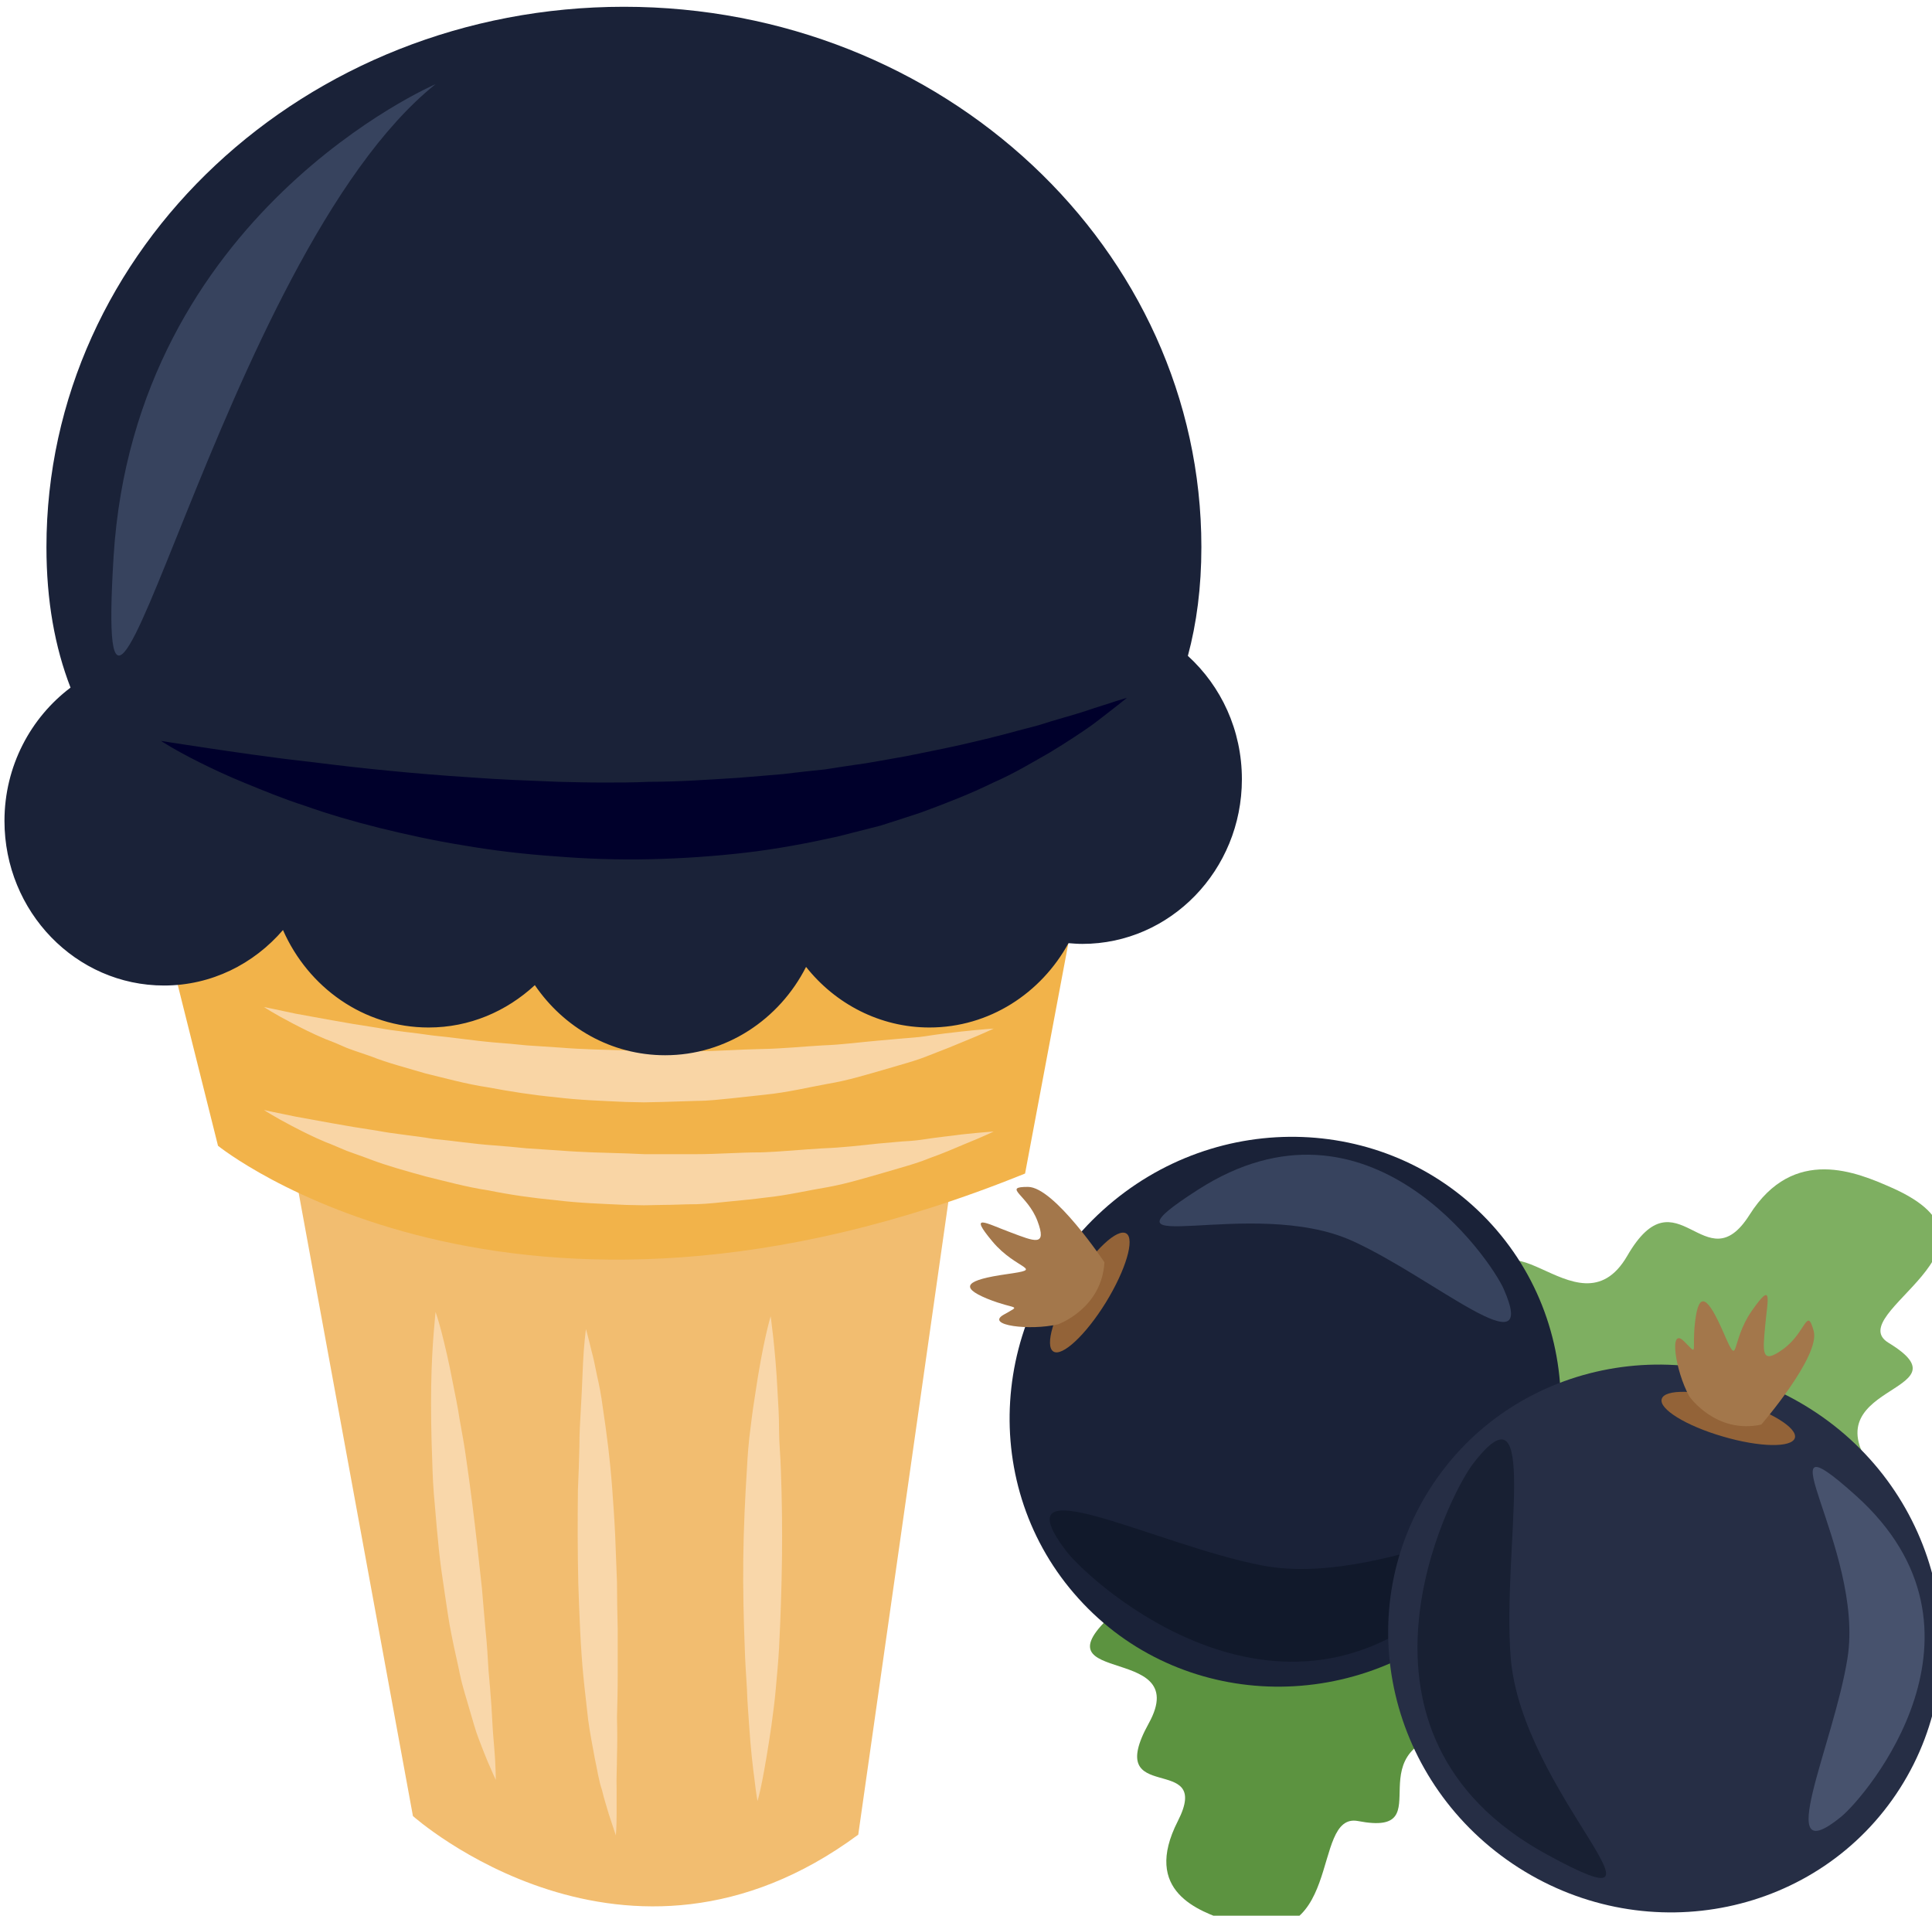 <?xml version="1.0" encoding="UTF-8" standalone="no"?>
<!-- Created with Inkscape (http://www.inkscape.org/) -->

<svg
   xmlns:dc="http://purl.org/dc/elements/1.1/"
   xmlns:cc="http://creativecommons.org/ns#"
   xmlns:rdf="http://www.w3.org/1999/02/22-rdf-syntax-ns#"
   xmlns:svg="http://www.w3.org/2000/svg"
   xmlns="http://www.w3.org/2000/svg"
   xmlns:sodipodi="http://sodipodi.sourceforge.net/DTD/sodipodi-0.dtd"
   xmlns:inkscape="http://www.inkscape.org/namespaces/inkscape"
   width="1402.599mm"
   height="1390.6mm"
   viewBox="0 0 1402.599 1390.6"
   version="1.1"
   id="svg8"
   inkscape:version="0.92.4 (5da689c313, 2019-01-14)"
   sodipodi:docname="4791.svg">
  <defs
     id="defs2">
    <style
       type="text/css"
       id="style2"><![CDATA[
    .fil8 {fill:#628C2C;fill-rule:nonzero}
    .fil5 {fill:#8F3136;fill-rule:nonzero}
    .fil7 {fill:#BA1515;fill-rule:nonzero}
    .fil4 {fill:#D63234;fill-rule:nonzero}
    .fil1 {fill:#F2B34A;fill-rule:nonzero}
    .fil0 {fill:#F2BD70;fill-rule:nonzero}
    .fil6 {fill:#F5878E;fill-rule:nonzero}
    .fil3 {fill:#F9D5A5;fill-rule:nonzero}
    .fil2 {fill:#F9D7AA;fill-rule:nonzero}
   ]]></style>
    <style
       type="text/css"
       id="style2-3"><![CDATA[
    .fil0 {fill:#5D6608;fill-rule:nonzero}
    .fil1 {fill:#750404;fill-rule:nonzero}
    .fil2 {fill:#8C2626;fill-rule:nonzero}
   ]]></style>
    <style
       type="text/css"
       id="style2-4"><![CDATA[
    .fil1 {fill:#A63621;fill-rule:nonzero}
    .fil0 {fill:#45AF51;fill-rule:nonzero}
    .fil2 {fill:#ECC500;fill-rule:nonzero}
   ]]></style>
    <style
       type="text/css"
       id="style2-7"><![CDATA[
    .fil3 {fill:#11192B;fill-rule:nonzero}
    .fil8 {fill:#182033;fill-rule:nonzero}
    .fil2 {fill:#1A2238;fill-rule:nonzero}
    .fil7 {fill:#262E45;fill-rule:nonzero}
    .fil4 {fill:#37435E;fill-rule:nonzero}
    .fil9 {fill:#47526D;fill-rule:nonzero}
    .fil0 {fill:#5C9340;fill-rule:nonzero}
    .fil1 {fill:#7EAF61;fill-rule:nonzero}
    .fil5 {fill:#936338;fill-rule:nonzero}
    .fil6 {fill:#A3774B;fill-rule:nonzero}
   ]]></style>
  </defs>
  <sodipodi:namedview
     id="base"
     pagecolor="#ffffff"
     bordercolor="#666666"
     borderopacity="1.0"
     inkscape:pageopacity="0.0"
     inkscape:pageshadow="2"
     inkscape:zoom="0.0875"
     inkscape:cx="2707.916"
     inkscape:cy="3609.456"
     inkscape:document-units="mm"
     inkscape:current-layer="Vrstva_x0020_1"
     showgrid="false"
     inkscape:window-width="1920"
     inkscape:window-height="1051"
     inkscape:window-x="-9"
     inkscape:window-y="-9"
     inkscape:window-maximized="1" />
  <g
     inkscape:label="Vrstva 1"
     inkscape:groupmode="layer"
     id="layer1"
     transform="translate(748.41,280.247)">
    <g
       transform="matrix(0.265,0,0,0.265,-2808.191,-3403.653)"
       id="Vrstva_x0020_1">
      <path
         d="m 8573,14956 331,1805 c 0,0 584,521 1220,51 l 266,-1868 z"
         style="fill:#f2bd70;fill-rule:nonzero"
         id="path7"
         class="fil0"
         inkscape:connector-curvature="0" />
      <path
         d="m 8160,14086 210,839 c 0,0 800,648 2211,76 l 172,-915 c 0,0 -1830,-267 -2593,0 z"
         style="fill:#f2b34a;fill-rule:nonzero"
         id="path9"
         class="fil1"
         inkscape:connector-curvature="0" />
      <path
         d="m 8966,15380 c 0,0 7,20 16,54 9,35 21,85 32,144 6,30 13,63 18,97 6,34 13,70 18,108 11,75 21,155 30,235 4,40 9,80 13,119 3,40 7,78 10,116 4,37 6,74 8,108 3,35 6,67 8,98 2,30 3,58 5,82 2,25 4,46 5,64 2,36 2,57 2,57 0,0 -9,-19 -23,-52 -7,-17 -15,-37 -24,-61 -9,-23 -16,-50 -25,-80 -8,-29 -19,-61 -26,-95 -7,-35 -16,-71 -23,-108 -8,-38 -13,-77 -19,-116 -6,-40 -12,-80 -16,-120 -4,-41 -8,-81 -11,-121 -4,-40 -6,-79 -7,-117 -3,-76 -4,-147 -3,-208 1,-61 4,-112 7,-148 3,-36 5,-56 5,-56 z"
         style="fill:#f9d7aa;fill-rule:nonzero"
         id="path11"
         class="fil2"
         inkscape:connector-curvature="0" />
      <path
         d="m 9378,15427 c 0,0 6,21 15,59 5,18 10,41 15,67 6,26 12,56 16,88 10,66 20,142 26,224 3,41 6,83 8,126 2,42 3,86 5,129 0,44 1,87 2,130 0,42 0,84 0,125 0,40 -1,79 -2,117 1,37 1,72 0,104 0,33 -2,63 -1,89 0,26 0,50 0,69 0,38 -2,60 -2,60 0,0 -7,-20 -19,-57 -5,-18 -13,-41 -19,-67 -9,-26 -13,-56 -20,-88 -6,-33 -13,-68 -18,-105 -4,-38 -9,-77 -13,-118 -8,-82 -11,-169 -14,-256 -2,-87 -2,-174 -1,-255 2,-41 3,-80 4,-117 0,-37 2,-73 4,-105 4,-65 5,-120 8,-159 3,-38 6,-60 6,-60 z"
         style="fill:#f9d7aa;fill-rule:nonzero"
         id="path13"
         class="fil2"
         inkscape:connector-curvature="0" />
      <path
         d="m 9884,15392 c 0,0 3,21 7,57 4,37 9,89 12,152 2,31 4,65 4,101 0,36 4,73 5,112 3,77 4,160 3,242 -1,83 -4,167 -8,245 -2,39 -6,76 -9,112 -3,36 -8,70 -12,101 -9,62 -18,114 -25,150 -7,36 -13,56 -13,56 0,0 -4,-21 -8,-57 -5,-37 -11,-89 -15,-151 -2,-31 -5,-65 -6,-100 -2,-36 -5,-74 -6,-113 -3,-78 -5,-160 -4,-244 1,-83 5,-167 10,-245 2,-39 5,-77 10,-113 4,-35 9,-69 14,-100 9,-61 19,-113 27,-149 8,-36 14,-56 14,-56 z"
         style="fill:#f9d7aa;fill-rule:nonzero"
         id="path15"
         class="fil2"
         inkscape:connector-curvature="0" />
      <path
         d="m 8496,14827 c 0,0 31,7 86,18 28,5 61,11 99,18 38,7 81,14 127,21 47,9 98,13 151,22 54,5 110,14 168,18 29,2 59,5 89,8 30,2 60,4 91,6 61,5 123,6 185,8 l 47,2 h 46 c 31,0 62,0 93,0 61,0 121,-5 180,-5 59,-2 115,-8 169,-11 54,-2 104,-8 151,-13 24,-2 46,-4 68,-6 22,-1 42,-3 61,-6 38,-6 72,-9 100,-13 55,-6 88,-8 88,-8 0,0 -29,14 -81,35 -26,11 -58,25 -95,38 -36,15 -79,26 -126,40 -46,13 -97,29 -151,39 -55,9 -113,23 -173,29 -30,4 -61,7 -92,10 -31,3 -63,7 -95,8 -32,0 -64,2 -96,2 l -49,1 -49,-1 c -64,-3 -129,-5 -193,-13 -64,-6 -126,-15 -185,-27 -60,-9 -117,-25 -171,-38 -54,-15 -105,-29 -150,-46 -23,-9 -45,-16 -66,-24 -20,-8 -39,-17 -58,-24 -36,-15 -67,-31 -92,-44 -50,-26 -77,-44 -77,-44 z"
         style="fill:#f9d5a5;fill-rule:nonzero"
         id="path17"
         class="fil3"
         inkscape:connector-curvature="0" />
      <path
         d="m 8496,14545 c 0,0 31,6 86,18 28,5 61,11 99,18 38,7 81,14 127,21 47,9 98,13 151,21 54,5 110,14 168,19 29,2 59,5 89,8 30,2 60,4 91,6 61,5 123,6 185,8 l 47,2 46,-1 c 31,0 62,0 93,1 61,0 121,-5 180,-6 59,-1 115,-7 169,-10 54,-2 104,-9 151,-13 24,-2 46,-4 68,-6 22,-2 42,-3 61,-6 38,-6 72,-10 100,-13 55,-6 88,-8 88,-8 0,0 -29,14 -81,35 -26,11 -58,24 -95,38 -36,15 -79,26 -126,40 -46,13 -97,29 -151,38 -55,10 -113,24 -173,30 -30,3 -61,7 -92,10 -31,3 -63,7 -95,7 -32,1 -64,2 -96,3 l -49,1 -49,-1 c -64,-3 -129,-5 -193,-13 -64,-6 -126,-16 -185,-27 -60,-9 -117,-25 -171,-38 -54,-16 -105,-29 -150,-47 -23,-8 -45,-15 -66,-23 -20,-9 -39,-17 -58,-24 -36,-15 -67,-31 -92,-44 -50,-26 -77,-44 -77,-44 z"
         style="fill:#f9d5a5;fill-rule:nonzero"
         id="path19"
         class="fil3"
         inkscape:connector-curvature="0" />
      <path
         d="m 11027,13583 c 24,-89 37,-188 37,-298 0,-817 -708,-1480 -1582,-1480 -874,0 -1582,663 -1582,1480 0,147 23,274 66,385 -109,82 -181,215 -181,365 0,249 196,451 437,451 130,0 246,-59 326,-152 69,157 221,267 399,267 112,0 213,-44 291,-116 79,116 209,192 357,192 167,0 313,-98 386,-242 80,101 202,166 338,166 164,0 306,-94 381,-231 12,1 25,2 38,2 241,0 437,-202 437,-451 0,-135 -57,-255 -148,-338 z"
         style="fill:#1a2238;fill-opacity:1;fill-rule:nonzero"
         id="path21"
         class="fil4"
         inkscape:connector-curvature="0" />
      <path
         d="m 8214,13816 c 0,0 42,7 117,18 74,11 179,27 305,41 126,16 272,31 428,41 39,3 78,5 118,7 40,2 81,3 121,5 41,1 82,2 124,2 41,0 82,0 123,-2 83,0 165,-6 246,-11 41,-3 81,-7 120,-10 40,-5 79,-9 117,-13 39,-6 76,-12 113,-17 37,-6 73,-13 108,-19 70,-14 136,-27 197,-42 16,-4 31,-7 45,-11 15,-4 29,-7 43,-11 28,-8 54,-14 79,-21 49,-16 93,-27 129,-39 35,-12 63,-20 83,-27 19,-6 30,-9 30,-9 0,0 -9,7 -25,20 -16,12 -39,31 -70,54 -31,22 -69,47 -115,75 -46,26 -98,58 -158,84 -59,29 -125,55 -196,81 -36,12 -73,24 -111,36 -39,10 -78,20 -118,30 -81,18 -165,34 -251,44 -86,10 -174,16 -262,18 -87,2 -175,-1 -261,-8 -86,-6 -170,-16 -251,-30 -81,-13 -158,-30 -231,-48 -72,-18 -140,-38 -202,-60 -62,-20 -117,-43 -166,-63 -49,-20 -91,-40 -125,-57 -68,-34 -104,-58 -104,-58 z"
         style="fill:#00002b;fill-rule:nonzero"
         id="path23"
         class="fil5"
         inkscape:connector-curvature="0" />
      <path
         d="m 8966,12017 c 0,0 -823,353 -882,1293 -58,941 294,-823 882,-1293 z"
         style="fill:#37435e;fill-opacity:1;fill-rule:nonzero"
         id="path25"
         class="fil6"
         inkscape:connector-curvature="0" />
      <g
         transform="matrix(0.487,0,0,0.487,6584.871,8773.829)"
         id="ikony">
        <path
           d="m 10642,15217 c 0,0 706,615 37,699 -669,83 -106,608 -600,513 -275,-53 -65,789 -724,565 -173,-59 -492,-169 -290,-565 202,-396 -426,-75 -164,-549 263,-474 -725,-184 -144,-665 581,-480 254,-265 581,-480 327,-215 0,0 0,0 0,0 979,167 1304,482 z"
           style="fill:#5c9340;fill-rule:nonzero"
           id="path7-8"
           class="fil0"
           inkscape:connector-curvature="0" />
        <path
           d="m 12259,14905 c 0,0 1174,112 743,-416 -432,-528 539,-459 61,-750 -267,-162 757,-545 19,-872 -193,-85 -552,-242 -801,152 -249,394 -407,-255 -688,231 -282,486 -748,-399 -791,318 -42,716 -75,348 -42,716 32,368 0,0 0,0 0,0 926,589 1499,621 z"
           style="fill:#7eaf61;fill-rule:nonzero"
           id="path9-9"
           class="fil1"
           inkscape:connector-curvature="0" />
        <path
           d="m 10832,13075 c 566,626 505,1604 -137,2185 -642,581 -1622,545 -2188,-82 -567,-626 -506,-1604 136,-2185 642,-581 1622,-544 2189,82 z"
           style="fill:#1a2238;fill-rule:nonzero"
           id="path11-4"
           class="fil2"
           inkscape:connector-curvature="0" />
        <path
           d="m 8436,14909 c 134,177 1250,1195 2229,179 656,-680 -371,50 -1128,-97 -603,-117 -1480,-582 -1101,-82 z"
           style="fill:#11192b;fill-rule:nonzero"
           id="path13-2"
           class="fil3"
           inkscape:connector-curvature="0" />
        <path
           d="m 10898,13436 c -72,-164 -760,-1174 -1720,-558 -643,413 302,30 869,288 453,205 1056,735 851,270 z"
           style="fill:#37435e;fill-rule:nonzero"
           id="path15-6"
           class="fil4"
           inkscape:connector-curvature="0" />
        <path
           d="m 8775,13124 c 49,30 -2,204 -115,388 -113,183 -246,307 -295,276 -50,-31 1,-204 114,-388 114,-183 246,-307 296,-276 z"
           style="fill:#936338;fill-rule:nonzero"
           id="path17-9"
           class="fil5"
           inkscape:connector-curvature="0" />
        <path
           d="m 8391,13635 c 0,0 246,-87 261,-349 0,0 -282,-424 -430,-424 -147,0 -3,43 53,191 56,148 -15,116 -153,64 -138,-51 -237,-112 -100,52 137,164 302,152 79,184 -224,32 -271,71 -108,138 163,66 196,30 92,90 -105,60 147,91 306,54 z"
           style="fill:#a3774b;fill-rule:nonzero"
           id="path19-3"
           class="fil6"
           inkscape:connector-curvature="0" />
        <path
           d="m 13127,16245 c -454,712 -1414,912 -2144,447 -730,-466 -954,-1420 -500,-2132 454,-713 1414,-913 2144,-447 730,465 954,1420 500,2132 z"
           style="fill:#262e45;fill-rule:nonzero"
           id="path21-6"
           class="fil7"
           inkscape:connector-curvature="0" />
        <path
           d="m 10725,14420 c -136,177 -822,1522 416,2197 830,453 -146,-344 -204,-1113 -47,-613 170,-1582 -212,-1084 z"
           style="fill:#182033;fill-rule:nonzero"
           id="path23-4"
           class="fil8"
           inkscape:connector-curvature="0" />
        <path
           d="m 12796,16405 c 140,-114 931,-1044 84,-1806 -569,-511 50,298 -48,914 -78,491 -429,1212 -36,892 z"
           style="fill:#47526d;fill-rule:nonzero"
           id="path25-2"
           class="fil9"
           inkscape:connector-curvature="0" />
        <path
           d="m 12536,14274 c -17,56 -198,53 -405,-8 -207,-60 -361,-155 -344,-211 16,-57 197,-53 404,8 207,60 361,155 345,211 z"
           style="fill:#936338;fill-rule:nonzero"
           id="path27"
           class="fil5"
           inkscape:connector-curvature="0" />
        <path
           d="m 11942,14040 c 0,0 148,214 405,159 0,0 333,-385 295,-526 -39,-142 -43,7 -170,100 -128,94 -116,17 -103,-130 13,-147 46,-258 -76,-83 -122,176 -67,332 -157,125 -90,-207 -140,-242 -161,-67 -21,174 22,197 -63,112 -86,-85 -49,166 30,310 z"
           style="fill:#a3774b;fill-rule:nonzero"
           id="path29"
           class="fil6"
           inkscape:connector-curvature="0" />
      </g>
    </g>
  </g>
</svg>
